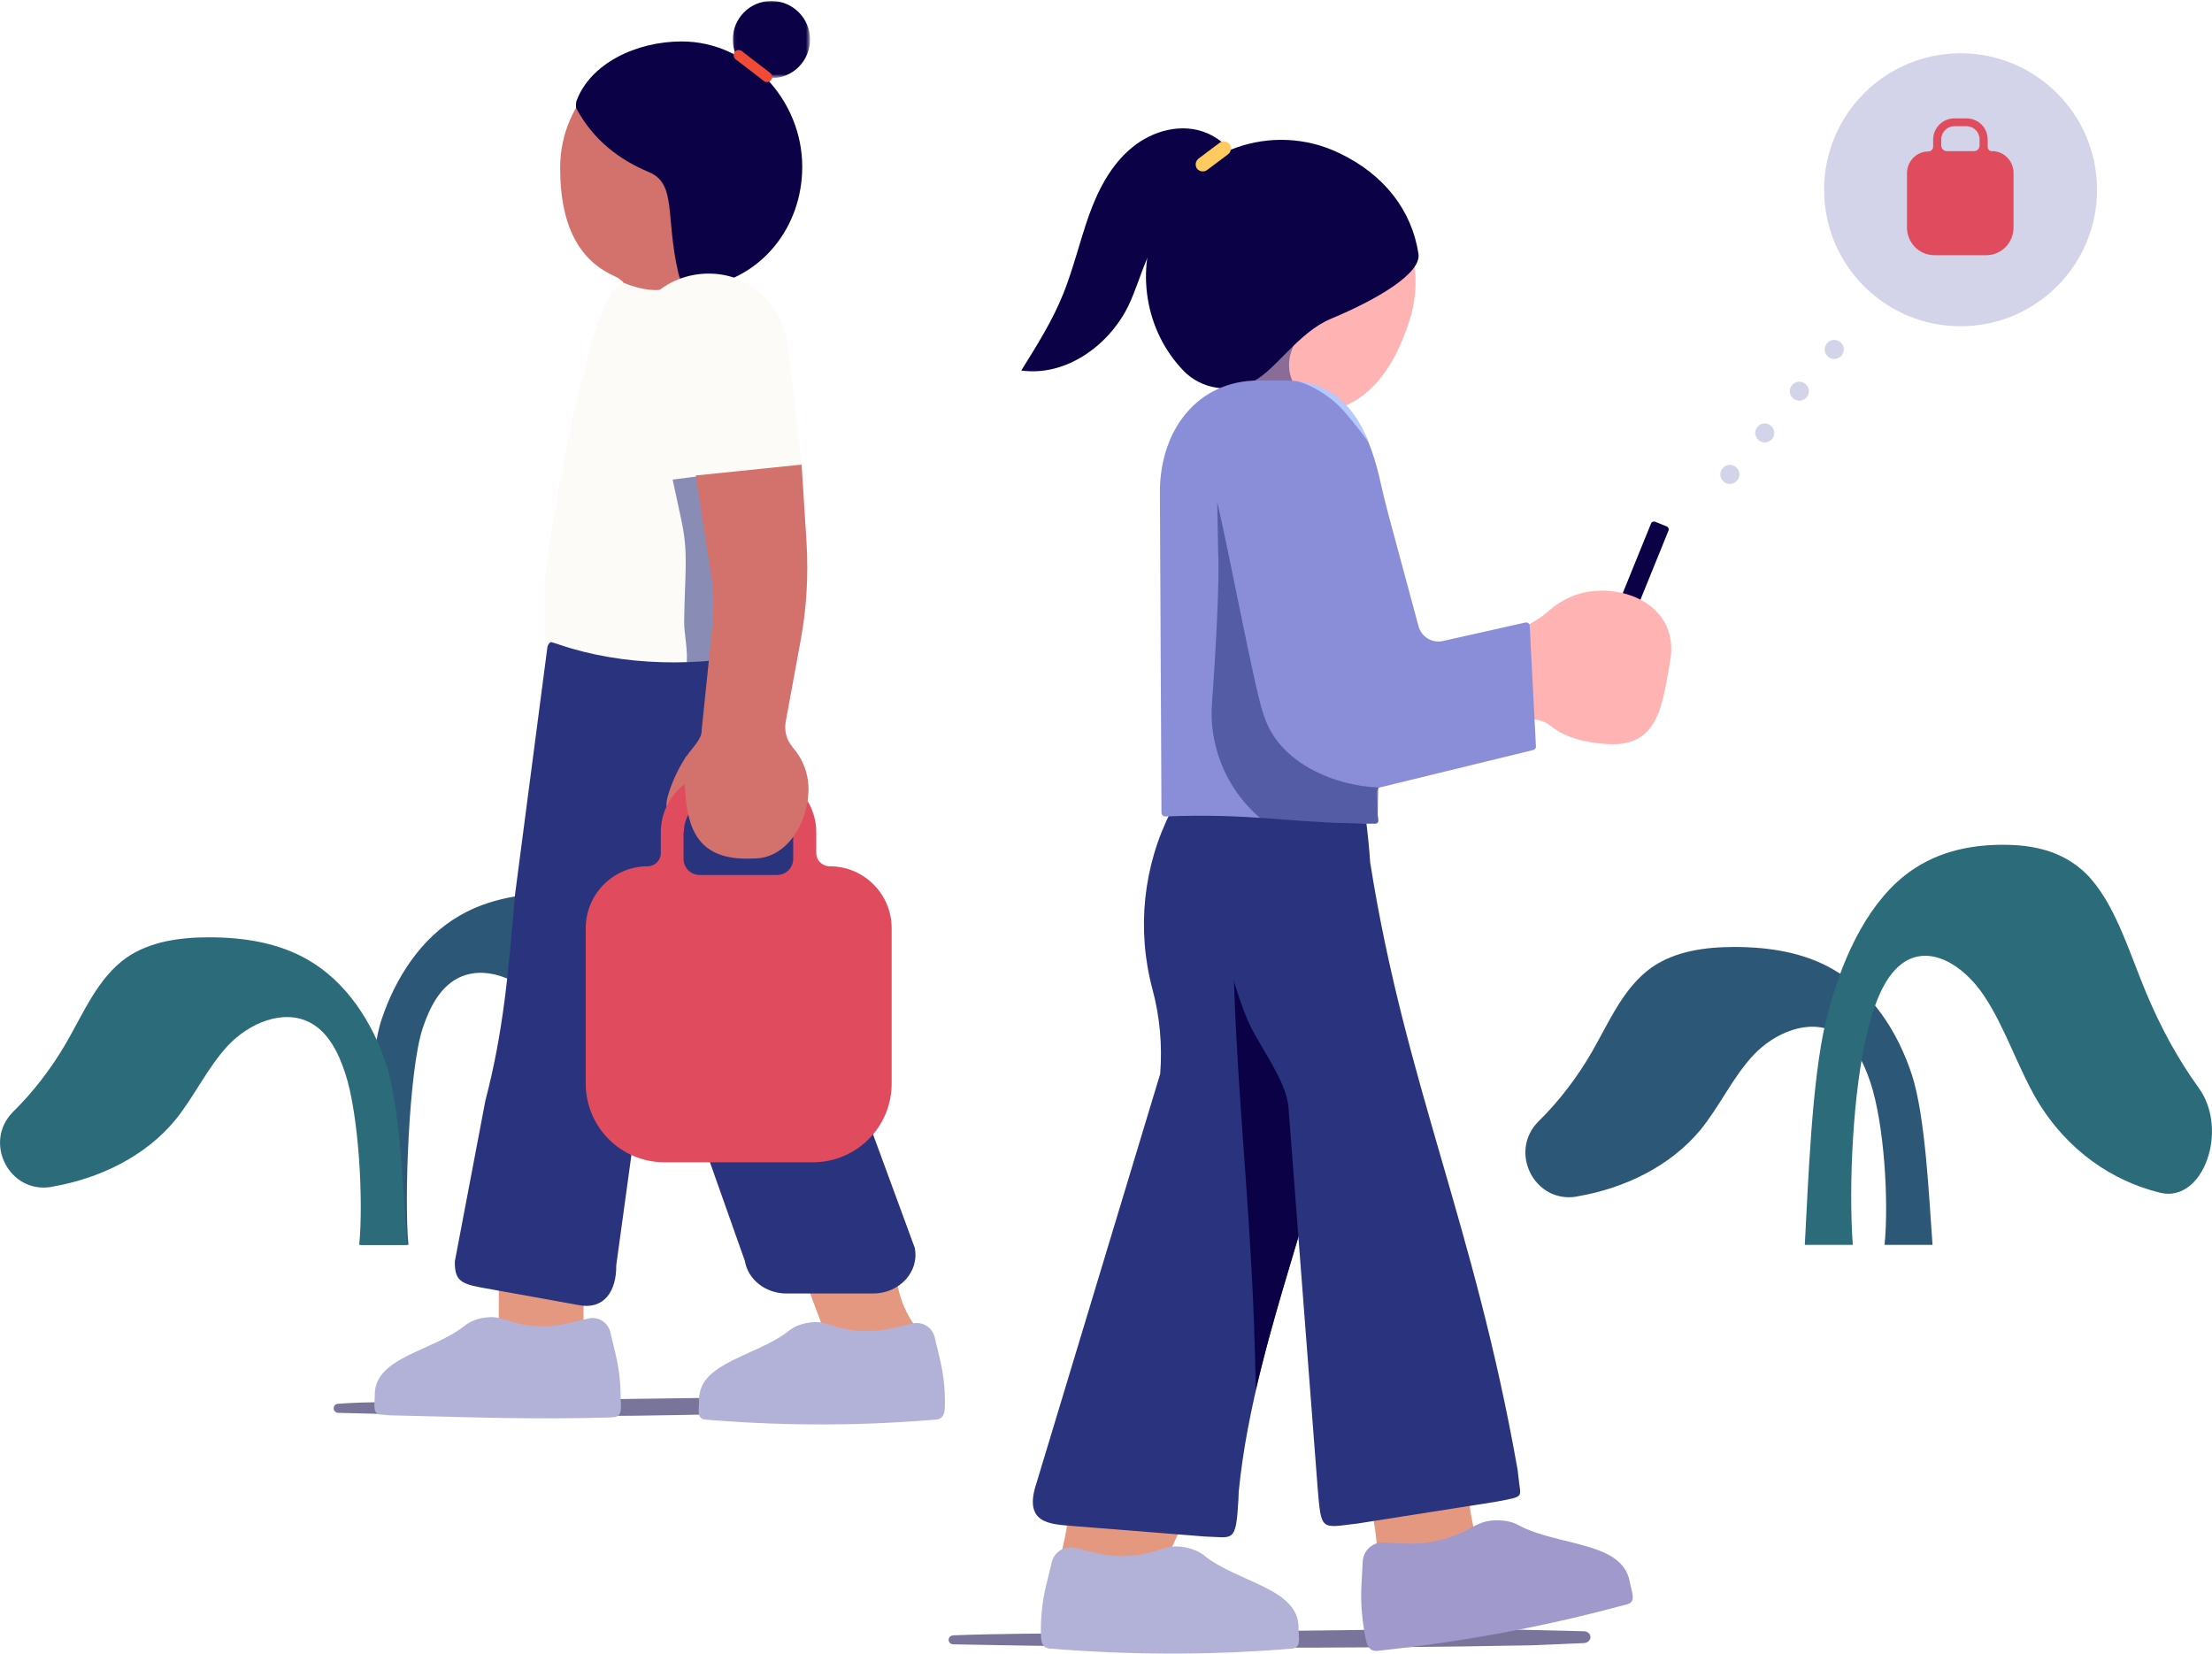<svg id="Layer_1" xmlns="http://www.w3.org/2000/svg" viewBox="0 0 710 530.7" enable-background="new 0 0 710 530.7">
    <style>
        .st0{fill:#2c5777}.st1{fill:#2c6b7a}.st2{fill:#d3d3ea}.st3{opacity:.55}.st4{fill:none}.st5{fill:#d3716c}.st6{fill:#0b0146}.st7{filter:url(#Adobe_OpacityMaskFilter)}.st8{fill:#fff}.st9{mask:url(#f_2_)}.st10{fill:#f14b37}.st11{fill:#e59880}.st12{fill-rule:evenodd;clip-rule:evenodd;fill:#a099cb}.st13{fill:#ffb3b3}.st14{fill:#2a337e}.st15{fill:#fcfbf8}.st16{fill:#e04b5d}.st17{fill-rule:evenodd;clip-rule:evenodd;fill:#b2b2d8}.st18{fill:#ffca5f}.st19{fill:#8a8ed8}.st20{fill:#b3c9ff}
    </style>
    <title>
        3_1-odds
    </title>
    <path class="st0" d="M131.1 399.5c-1.4-13.9.1-56.3 4.6-69.6 2.1-6.3 5.3-12.8 11.1-15.9 8.7-4.6 19.7.2 26.4 7.3 6.7 7.2 10.8 16.4 17 24 9.7 11.7 24.3 18.7 39.3 21.3.1 0 .3.1.4.1 13.6 2.3 22-14.4 12.3-24.1-6.7-6.6-12.4-14.1-17.1-22.2-5.6-9.7-10.1-20.7-19.2-27.2-7.6-5.3-17.3-6.6-26.6-6.6-11 0-22.2 1.7-31.7 7.2-12.4 7.1-20.7 20-25.2 33.6s-5.6 57.8-6.7 72.1h15.4z"/>
    <path class="st1" d="M115.3 399.5c1.4-13.9-.1-42.2-4.6-55.4-2.1-6.3-5.3-12.8-11.1-15.9-8.7-4.6-19.7.2-26.4 7.3-6.7 7.2-10.8 16.4-17 24-9.7 11.7-24.3 18.7-39.3 21.3-.1 0-.3.1-.4.1-13.6 2.3-22-14.4-12.3-24.1 6.7-6.6 12.4-14.1 17.1-22.2 5.6-9.7 10.1-20.7 19.2-27.2 7.6-5.3 17.3-6.6 26.6-6.6 11 0 22.2 1.7 31.7 7.2 12.4 7.1 20.7 20 25.2 33.6 4.5 13.6 5.6 43.7 6.7 57.9h-15.4z"/>
    <path class="st0" d="M604.9 399.5c1.4-13.9-.1-39-4.6-52.3-2.1-6.3-5.3-12.8-11.1-15.9-8.7-4.6-19.7.2-26.4 7.3-6.7 7.2-10.8 16.4-17 24-9.7 11.7-24.3 18.7-39.3 21.3-.1 0-.3.1-.4.1-13.6 2.3-22-14.4-12.3-24.1 6.7-6.6 12.4-14.1 17.1-22.2 5.6-9.7 10.1-20.7 19.2-27.2 7.6-5.3 17.3-6.6 26.6-6.6 11 0 22.2 1.7 31.7 7.2 12.4 7.1 20.7 20 25.2 33.6 4.5 13.6 5.6 40.5 6.7 54.8h-15.4z"/>
    <path class="st1" d="M594.7 399.5c-1.4-19.4.1-49.6 4.6-68 2.1-8.8 5.3-17.8 11.1-22.2 8.7-6.5 19.7.2 26.4 10.2 6.7 10 10.8 22.9 17 33.5 9.7 16.3 24.3 26 39.3 29.7.1 0 .3.1.4.1 13.6 3.2 22-20 12.3-33.6-6.7-9.2-12.4-19.7-17.1-31-5.6-13.5-10.1-28.9-19.2-37.9-7.6-7.4-17.3-9.2-26.6-9.2-11 0-22.2 2.4-31.7 10C598.8 291 590.5 309 586 328s-5.6 51.6-6.7 71.5h15.4z"/>
    <circle class="st2" cx="629.3" cy="60.9" r="43.8"/>
    <g class="st3">
        <path class="st4" d="M640.3 59c0-2.3 1.9-4.2 4.2-4.2h3.9c2.3 0 4.2 1.9 4.2 4.2v2c0 1-.8 1.8-1.8 1.8h-8.7c-1 0-1.8-.8-1.8-1.8v-2z"/>
    </g>
    <path class="st5" d="M179.8 53.8c0-21.6 17.7-39 39.3-38.7 20.4.3 37.2 16.7 38.1 37.1.7 17.6-10.4 32.7-26 38.1v16.3h-28.4v-9.4c0-3.6-2.1-7-5.4-8.5-10.6-4.7-17.6-14.9-17.6-34.9"/>
    <path class="st6" d="M185 32.5c4.4-12.1 19.2-19.2 33.8-19.2 21.4 0 38.7 18.8 38.7 40.2 0 19.3-12.9 35.4-31.1 38.4-2 .3 6 5.2-3 1.7-3-.7-5-2.8-5.7-6.1-4.2-18.1-.4-28.6-9.5-32.3-9.3-3.9-17.6-10.1-23.1-20.2-.3-.5-.3-1.3-.1-2.5z"/>
    <defs>
        <filter id="Adobe_OpacityMaskFilter" filterUnits="userSpaceOnUse" x="235.2" y=".3" width="24.7" height="24.7">
            <feColorMatrix values="1 0 0 0 0 0 1 0 0 0 0 0 1 0 0 0 0 0 1 0"/>
        </filter>
    </defs>
    <mask maskUnits="userSpaceOnUse" x="235.2" y=".3" width="24.7" height="24.7" id="f_2_">
        <g class="st7">
            <path id="e_2_" class="st8" d="M235.2.3H260V25h-24.7L235.2.3z"/>
        </g>
    </mask>
    <g class="st9">
        <path class="st6" d="M260 12.7c0 6.8-5.5 12.4-12.4 12.4-6.8 0-12.4-5.5-12.4-12.4 0-6.8 5.5-12.4 12.4-12.4 6.8 0 12.4 5.5 12.4 12.4"/>
    </g>
    <path class="st10" d="M235.8 16.7c.5-.7 1.6-.9 2.3-.3l9.1 7c.7.5.9 1.6.3 2.3s-1.6.9-2.3.3l-9.1-7c-.7-.6-.8-1.6-.3-2.3"/>
    <g class="st3">
        <path class="st6" d="M235.6 453.7c-41.5 1.2-85.1.9-127.1-.3-1.8-.1-1.9-2.8 0-2.9 5.1-.4 10-.5 14.8-.5 39.6-.5 79.2-1.1 118.8-1.6 4.8-.1 9.7-.1 14 1.9-.5 2.3-3.3 3.7-5.4 2.7l-15.1.7z"/>
    </g>
    <g class="st3">
        <path class="st6" d="M475.3 522.7c-57.9.5-89.7 1.1-147.6 1.6-7 .1-14.1.2-21.6.5-2.2.1-2.1 2.9 0 2.9 61.4 1.2 125.2 1.5 185.9.3l16.3-.7c1.2 0 2.2-.9 2.2-1.9 0-1-.9-1.9-2.1-1.9l-33.1-.8z"/>
    </g>
    <path class="st11" d="M295.9 428.2l-29.3 4.4-10.5-28 31.5-.7c-.6 8.7 2.2 17.4 8 24l.3.3zM476.2 501.2l-34.1 5.3c.5-11.5-1.3-23-5.2-33.8l-.1-.2 34.1-5.3v4.3c0 10.1 1.8 20.2 5.3 29.7zM368.4 513.5l-31-4.7c4.4-11.6 6.5-23.9 6.2-36.3v-.3l40.6 6.8-15.8 34.5z"/>
    <path class="st12" d="M471.6 490.6c1-.6 2.1-1.1 3.2-1.6 3.5-1.6 9.1-1.5 12.5.4 12.7 6.9 33.3 5.1 35.8 18.1.7 3.9 2.4 6.8-1.4 7.5l-2.3.6c-25.1 6.7-50.7 11.4-76.6 14.1-3.7.7-4.2-2.1-4.8-5.7-.9-5.1-1.3-10.3-1-15.4l.4-7.5c.2-3.3 2.8-5.9 6-6.1l8.7.4c6.8.1 13.5-1.5 19.5-4.8z"/>
    <path class="st11" d="M160.1 433h27.2v-27.3h-27.2V433z"/>
    <path class="st6" d="M522.1 200.3l-3.5-1.4c-.6-.2-.9-.9-.6-1.5l11.9-29.3c.2-.6.9-.9 1.5-.6l3.5 1.4c.6.2.9.9.6 1.5l-11.9 29.3c-.2.5-.9.8-1.5.6"/>
    <path class="st13" d="M511.4 189.7c-5.4.5-10.2 2.8-14 6.1-4.6 4.1-10.2 6.8-16.4 7.4l-11.5 1.2 2.8 28.3 17.9-1.8c2.7-.3 5.5.4 7.6 2.1 4.9 3.9 11.4 5.4 18.4 5.8 16.2.9 17.4-12.8 19.8-26.2 3.1-16-11-24.2-24.6-22.9"/>
    <path class="st14" d="M386.8 493.1l-42.7-3.4c-7-.6-15.8-.7-11.4-13.8l39.7-131.3c.7-9.1-.1-18.3-2.5-27.2-5.1-19.1-3-39.5 6-57.1l3.9-7.6 52.8 3.4 6.2 3.5c-2.3 20.3-2.4 38.7-4.2 59-4.8 53.6-31.7 106.4-37 160.1l-.1 2.6c-.8 14.2-1.7 12-10.7 11.8"/>
    <path class="st6" d="M432.5 256.1l-34.5-2.2c-1.9 17.7-2.4 35.6-2.1 53.4.6 32.7 3.9 65.3 5.7 98 .8 13.5 1.2 27.1 1.5 40.7 9.8-42.5 27.6-84.7 31.4-127.3 1.8-20.4 1.9-38.7 4.2-59l-6.2-3.6z"/>
    <path class="st14" d="M479.8 482l-43.9 6.9c-12 1.4-11.8 2.8-13-11.8l-9.3-121.3c-.4-8.9-9.8-20.4-13.2-28.6-7.5-17.7-11.6-42.5-5-60.6l2.9-7.8 37.1-11.3 1.2 3.3c1.5 8.6 2.6 17.3 3.2 26 11.2 70.8 33.4 116 47.3 194.8l.3 2.5c.6 6.7 2.5 6-7.6 7.9M155.8 353.2c5.8-22.2 7.4-41.2 9.5-66l10.4-79.5c.2-1.2 1.2-2.1 2.4-1.9l24.3 2.5c2.8-.8 5.5-.7 8 0 3-3.5 6.3-5.9 9.2-5.6l24.2 5.2c2.1.5 3.7 2.2 4.1 4.3l15.8 99.3c.7 4.7 1.5 9.4 2.4 14.1l27.5 74.8c1.6 7.6-4.8 14.7-13.3 14.7h-27.9c-6.6 0-12.3-4.4-13.3-10.4l-13.2-37.3c-8-22.7-13.2-46.3-15.5-70.3l-.1-1.3c-.5 10.6-1.3 27.8-1.2 28.1l-11.3 82.2c.1 8-3.7 14.4-12.2 12.7l-31.6-5.7c-6.2-1.2-8.1-2.4-8-8.3l9.8-51.6z"/>
    <path class="st15" d="M257.4 149.9l-3.7-32.4c0-.4-.1-.8-.2-1.2v-.2c0-.2 0-.3-.1-.5-.4-2.5-.8-4.5-.9-5.4-1.9-14-11.6-20.4-25.3-20.4-3 0-5.8.6-8.3 1.6-3.1 1.3-6.5 1.6-9.7.9h-.1l-7-1.6c-.4-.1-.9-.2-1.5-.2-11.2-.9-25.4 86.6-25.9 97.8v14.5c-.2 1.4.6 2.6 1.9 3.1.3.1.4.2.5.2l2.2.7c20.8 7.1 44.9 7.3 66.8 2.5 1.3-.3 2.3-1.5 2.3-2.9l-5.8-55.1 14.8-1.4z"/>
    <g class="st3">
        <path class="st14" d="M241.4 170.5c-.4-.3-16.1-17.8-16.1-17.8l-9.4 1.2 2.9 13.5c2.2 10.5 1 16.5.8 31.9-.1 4 1.4 9.7.7 14.4-.5 3.4-1.1 6.8-1.3 10.2-.2 2.6-.5 5.2-1.2 7.8-.9 3.3-1 6.7-.8 10.1.4 6.7-1.5 13.5-.1 20.7l1.6 8.6s24.2-51.6 24.2-52.1c0-.6-.9-48.2-1.3-48.5z"/>
    </g>
    <path class="st5" d="M216.1 260.3l-1.8-1c-1.6-.9 2-10.3 4.8-14.7l1.3-2.1L229 255s-3.2 4-3.7 4.2c-.3.4-9.2 1.1-9.2 1.1z"/>
    <path class="st16" d="M219.5 267.1c0-6.6 5.4-12 12-12h11.1c6.7 0 12 5.4 12 12v8.5c0 2.9-2.3 5.2-5.2 5.2h-24.8c-2.9 0-5.2-2.3-5.2-5.2v-8.5h.1zm42.5 6.7v-6.7c0-10.7-8.7-19.4-19.4-19.4h-11.1c-10.7 0-19.4 8.7-19.4 19.4v6.7c0 2.3-1.9 4.2-4.2 4.2-11 0-19.9 8.9-19.9 19.9v49.8c0 14 11.3 25.3 25.3 25.3h47.6c14 0 25.3-11.3 25.3-25.3v-49.8c0-11-8.9-19.9-19.9-19.9-2.4 0-4.3-1.9-4.3-4.2z"/>
    <path class="st5" d="M259.5 254c-.3 10.3-7.1 21.8-17.9 21.5-17.6.9-20.9-9.6-21.7-21.7-.3-4.6-1.6-7.8.6-11.3 1.5-2.3 4.9-5.4 4.7-8.1l3.4-32.8c.6-6 .5-12.1-.5-18.1l-4.8-30.9 34-3.5 1.6 25.3c.6 10.4 0 20.8-1.9 31.1l-4.8 26.1c-.5 2.8.2 5.8 2.1 8v.1c3.4 3.8 5.4 8.8 5.2 14.3"/>
    <path class="st16" d="M623.1 44.7c0-2.3 1.9-4.2 4.2-4.2h3.9c2.3 0 4.2 1.9 4.2 4.2v2c0 1-.8 1.8-1.8 1.8h-8.7c-1 0-1.8-.8-1.8-1.8v-2zm14.9 2.4v-2.3c0-3.8-3-6.8-6.8-6.8h-3.9c-3.7 0-6.8 3-6.8 6.8v2.3c0 .8-.7 1.5-1.5 1.5-3.8 0-6.9 3.1-6.9 7V73c0 4.9 3.9 8.9 8.8 8.9h16.6c4.9 0 8.8-4 8.8-8.9V55.5c0-3.9-3.1-7-6.9-7-.8.1-1.4-.6-1.4-1.4z"/>
    <path class="st17" d="M371.4 497.6c1.1-.3 2.2-.7 3.3-1 3.6-.9 8.8.2 11.7 2.5 10.7 8.7 30.4 10.5 30.4 23.2 0 3.7 1.1 6.8-2.7 6.8l-2.3.2c-24.7 1.9-49.5 1.8-74.2-.2-3.6 0-3.5-2.7-3.5-6.2 0-4.9.6-9.8 1.8-14.6l1.7-7c.7-3 3.6-5 6.7-4.7l8.1 1.9c6.3 1.5 12.9 1.1 19-.9zM163.4 423.9c-1-.3-2.1-.6-3.1-.9-3.4-.9-8.4.2-11.1 2.4-10.2 8.2-28.9 10.1-28.9 22.1 0 3.6-1 6.5 2.5 6.5l2.2.2c27.2.6 43.4 1.4 70.8.7l.9-.1c3.4 0 2.5-3.4 2.5-6.7 0-4.7-.6-9.4-1.7-13.9l-1.6-6.7c-.7-2.9-3.4-4.8-6.4-4.5l-7.8 1.8c-6.2 1.4-12.5 1.1-18.3-.9zM267.5 425.5c-1-.3-2.1-.6-3.1-.9-3.4-.9-8.4.2-11.1 2.4-10.2 8.2-28.9 10.1-28.9 22.1 0 3.6-1 6.5 2.5 6.5l2.2.2c23.6 1.8 47.2 1.8 70.8-.2 3.4 0 3.4-2.6 3.4-5.9 0-4.7-.6-9.4-1.7-13.9l-1.6-6.7c-.7-2.9-3.4-4.8-6.4-4.5l-7.8 1.8c-6.2 1.3-12.4 1-18.3-.9z"/>
    <path class="st5" d="M218.5 90.5s-5.1 5.7-18.5.2c0-10.1 5.2-12.5 5.2-12.5l7.1 4.3 6.2 8z"/>
    <path class="st15" d="M253.3 114.5c.8 13-12 20.5-25.8 20.5s-25.1-10.6-25.1-23.6 11.2-23.6 25.1-23.6 24.9 10.7 25.8 26.7z"/>
    <path class="st13" d="M452.4 102.9c-10.1 31.6-29.9 33.3-51.3 26.4-21.5-6.9-33.3-29.9-26.4-51.3s29.9-33.3 51.3-26.4 33.3 29.8 26.4 51.3z"/>
    <g class="st3">
        <path class="st14" d="M418.5 105.8s-11 11.6.5 22c12.1 11-20 4.3-20 4.3l-5.3-14.8 6.7-14.4 18.1 2.9z"/>
    </g>
    <path class="st6" d="M402.3 122.4c-7.4 3.9-16.6 2.6-22.4-3.4-12.3-12.7-15.8-32.6-7.7-49.5 10.3-21.5 36.1-30.7 57.6-20.4 14.7 7 23.4 18.6 25.5 32.4.9 6.2-13 14.5-28.1 20.8-10.5 4.4-17.5 16.2-24.9 20.1z"/>
    <path class="st6" d="M395.6 48.7c-2.3-2.4-5-4.6-8-5.9-8-3.5-17.6-1-24.3 4.6-6.7 5.5-10.9 13.6-13.8 21.8-2.9 8.2-4.9 16.7-8.1 24.8-3.5 8.8-8.6 16.9-13.6 24.9 14.2 2 28.1-7.9 34.4-20.8 2.3-4.8 3.8-10 5.9-14.9 5.5-13.2 15.5-24.4 27.9-31.5l-.4-3z"/>
    <path class="st18" d="M384.2 54.1c-.7-1-.5-2.4.5-3.2l6.8-5.1c1-.7 2.4-.5 3.2.5.7 1 .5 2.4-.5 3.2l-6.8 5.1c-1 .7-2.4.5-3.2-.5"/>
    <g>
        <path class="st19" d="M442.9 252.7l49.2-12c.6-.1 1-.7.9-1.2l-2-38.6c0-.8-.7-1.3-1.5-1.1l-26.3 5.9c-3.5.8-7-1.3-7.9-4.8l-9.5-35.2c-1.1-4.1-2.1-8.2-3-12.3-4.2-18-12.3-31.3-30.6-31.3H404c-19.7 0-31.7 16-31.7 35.8l.5 102.9c0 .8.7 1.3 1.4 1.2h.2c26.6-1 38.4 1.8 59.4 2.2l7.4.2c1.7 0 1.1-1.3 1-3l-.2-7.2c0-.9.4-1.4.9-1.5z"/>
    </g>
    <g>
        <path class="st20" d="M420.6 123.9c4.1 2 8 4.8 11 8.3 2.7 3.2 5.4 6.5 7.8 9.9-4.4-11-11.5-18.7-23.5-19.9 1.6.4 3.2 1 4.7 1.7z"/>
    </g>
    <g class="st3">
        <path class="st14" d="M406.7 264.3c16.1.3 18.7.6 34-.1.6 0 1 .1 1.4-.2.6-.5.1-1.8.1-2.6.1-2.6.1-6 .2-8.7-13.8-.5-29.8-7.4-35.5-20-1.8-3.9-2.7-8.2-3.7-12.4-4-17.6-8.5-41.7-12.5-59.3l.3 16.2c.5 6.7-.6 30-2 48.7-1 15 5.7 29.4 17.7 38.4z"/>
    </g>
    <g>
        <path class="st2" d="M553.3 154.6c-1.3-1.1-1.5-3-.4-4.3 1.1-1.3 3-1.5 4.3-.4 1.3 1.1 1.5 3 .4 4.3-.6.7-1.5 1.1-2.3 1.1-.8 0-1.5-.2-2-.7zm11.2-13.3c-1.3-1.1-1.5-3-.4-4.3 1.1-1.3 3-1.5 4.3-.4 1.3 1.1 1.5 3 .4 4.3-.6.7-1.5 1.1-2.3 1.1-.8 0-1.5-.3-2-.7zm11.1-13.4c-1.3-1.1-1.5-3-.4-4.3 1.1-1.3 3-1.5 4.3-.4 1.3 1.1 1.5 3 .4 4.3-.6.7-1.5 1.1-2.3 1.1-.7 0-1.4-.2-2-.7zm11.2-13.4c-1.3-1.1-1.5-3-.4-4.3 1.1-1.3 3-1.5 4.3-.4 1.3 1.1 1.5 3 .4 4.3-.6.7-1.5 1.1-2.3 1.1-.7 0-1.4-.2-2-.7z"/>
    </g>
</svg>
